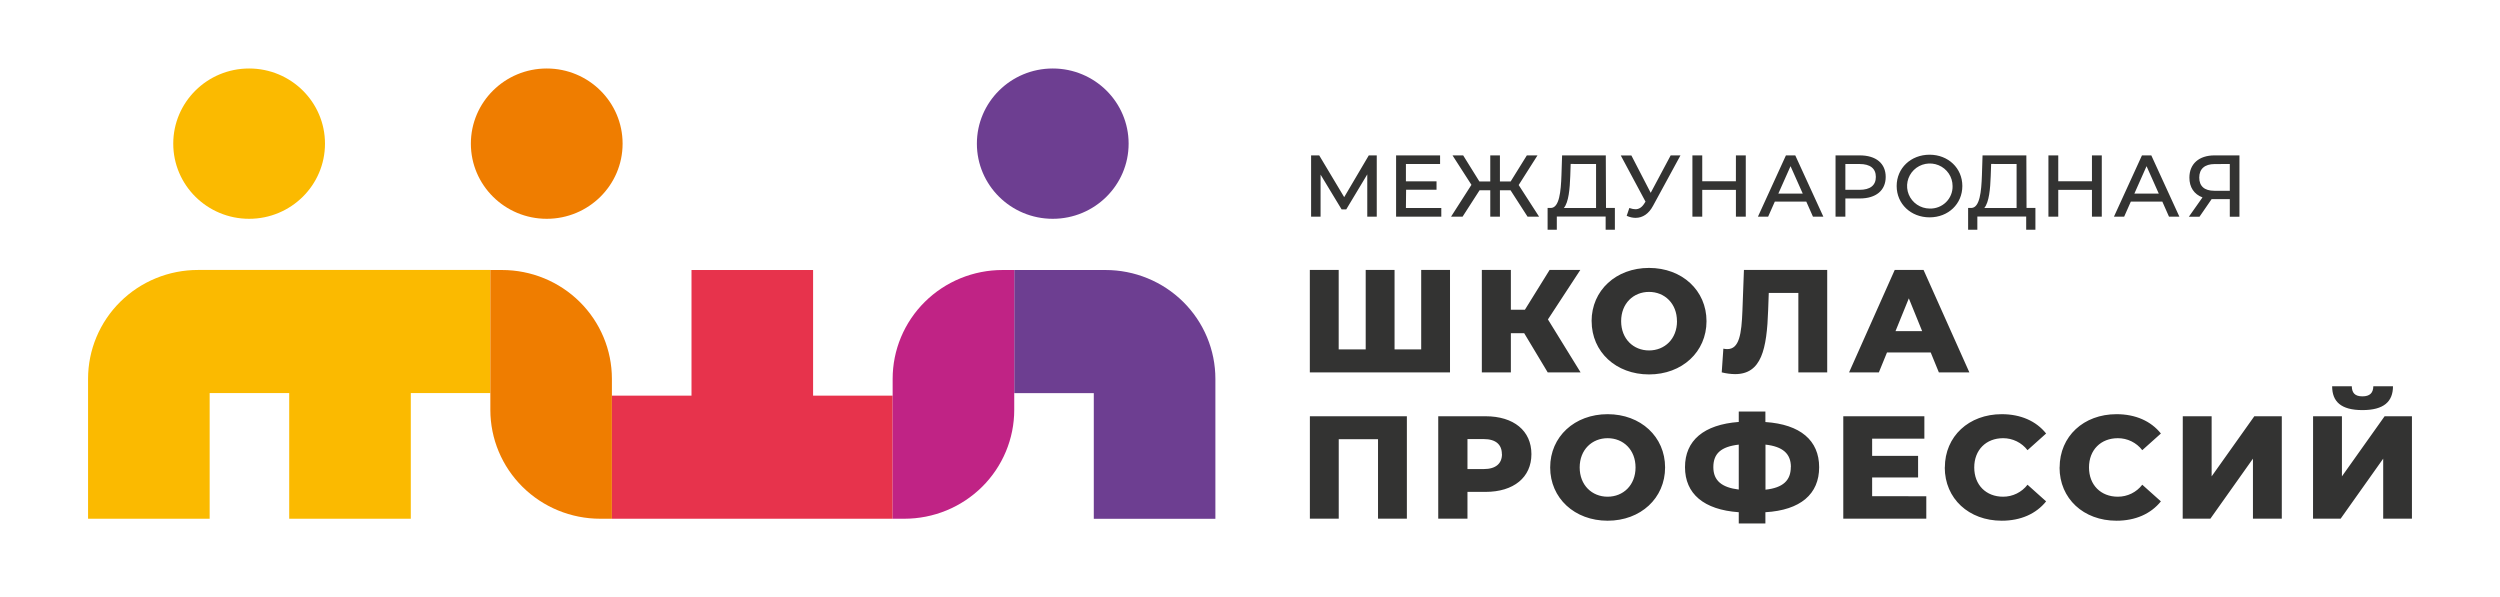 <svg width="511" height="122" viewBox="0 0 511 122" fill="none" xmlns="http://www.w3.org/2000/svg">
<g clip-path="url(#clip0_2628_278)">
<path d="M111.752 44.723C120.317 44.723 127.26 37.845 127.26 29.361C127.26 20.878 120.317 14 111.752 14C103.188 14 96.245 20.878 96.245 29.361C96.245 37.845 103.188 44.723 111.752 44.723Z" fill="#EF7D00"/>
<path d="M215.182 44.723C223.747 44.723 230.69 37.845 230.69 29.361C230.69 20.878 223.747 14 215.182 14C206.618 14 199.675 20.878 199.675 29.361C199.675 37.845 206.618 44.723 215.182 44.723Z" fill="#6D3E91"/>
<path d="M18 77.428V106.029H42.854V80.349H59.114V106.029H83.968V80.349H100.228V55.181H40.454C37.504 55.18 34.584 55.755 31.859 56.873C29.134 57.991 26.659 59.63 24.574 61.696C22.488 63.762 20.835 66.215 19.707 68.914C18.579 71.613 17.999 74.506 18 77.428Z" fill="#FBBA00"/>
<path d="M102.628 55.19H100.228V83.787C100.228 89.686 102.594 95.343 106.805 99.515C111.016 103.686 116.727 106.029 122.682 106.029H125.073V77.428C125.073 71.531 122.708 65.875 118.499 61.705C114.29 57.535 108.582 55.191 102.628 55.19Z" fill="#EF7D00"/>
<path d="M207.31 55.19V80.358H223.571V106.038H248.425V77.428C248.425 74.507 247.844 71.615 246.715 68.917C245.587 66.218 243.933 63.767 241.848 61.702C239.763 59.637 237.287 57.999 234.563 56.882C231.839 55.764 228.919 55.189 225.971 55.19H207.31Z" fill="#6D3E91"/>
<path d="M182.457 80.87H166.196V55.19H141.343V80.87H125.082V106.029H182.457V80.87Z" fill="#E7334C"/>
<path d="M182.457 77.428V106.029H184.857C187.805 106.029 190.725 105.454 193.449 104.336C196.174 103.218 198.649 101.58 200.734 99.515C202.819 97.449 204.473 94.997 205.601 92.299C206.73 89.6 207.31 86.708 207.31 83.787V55.19H204.924C201.974 55.188 199.053 55.761 196.328 56.878C193.602 57.994 191.125 59.632 189.038 61.697C186.952 63.762 185.297 66.214 184.167 68.913C183.038 71.613 182.457 74.506 182.457 77.428Z" fill="#C02385"/>
<path d="M50.92 44.723C59.485 44.723 66.428 37.845 66.428 29.361C66.428 20.878 59.485 14 50.92 14C42.356 14 35.413 20.878 35.413 29.361C35.413 37.845 42.356 44.723 50.92 44.723Z" fill="#FBBA00"/>
<path d="M296.381 55.181V76.115H267.729V55.181H273.628V71.419H279.149V55.181H285.047V71.419H290.492V55.181H296.381ZM311.543 68.102H308.821V76.115H302.887V55.181H308.821V63.316H311.688L316.734 55.181H323.013L316.398 65.289L323.072 76.115H316.352L311.543 68.102ZM325.322 65.648C325.322 59.356 330.313 54.763 337.064 54.763C343.815 54.763 348.81 59.37 348.81 65.648C348.81 71.927 343.819 76.533 337.064 76.533C330.308 76.533 325.331 71.931 325.331 65.648H325.322ZM342.771 65.648C342.771 62.053 340.267 59.666 337.064 59.666C333.861 59.666 331.361 62.03 331.361 65.648C331.361 69.266 333.865 71.63 337.064 71.63C340.262 71.63 342.78 69.28 342.78 65.648H342.771ZM373.482 55.181V76.115H367.584V59.878H361.536L361.414 63.289C361.146 71.45 360.025 76.47 354.645 76.47C353.726 76.457 352.812 76.336 351.922 76.111L352.254 71.266C352.522 71.325 352.796 71.355 353.07 71.356C355.516 71.356 355.969 68.246 356.151 63.522L356.459 55.181H373.482ZM394.638 72.048H385.7L384.04 76.115H377.951L387.279 55.181H393.177L402.537 76.115H396.303L394.638 72.048ZM392.887 67.684L390.165 60.983L387.442 67.684H392.887ZM287.565 85.082V106.011H281.667V89.773H273.637V106.011H267.739V85.082H287.565ZM313.022 92.825C313.022 97.58 309.393 100.542 303.635 100.542H299.951V106.011H293.976V85.082H303.635C309.402 85.082 313.022 88.039 313.022 92.825ZM306.984 92.825C306.984 90.879 305.749 89.746 303.272 89.746H299.951V95.877H303.272C305.749 95.877 307.006 94.74 307.006 92.825H306.984ZM316.856 95.544C316.856 89.252 321.847 84.659 328.602 84.659C335.358 84.659 340.344 89.266 340.344 95.544C340.344 101.823 335.353 106.434 328.602 106.434C321.851 106.434 316.856 101.827 316.856 95.544ZM334.305 95.544C334.305 91.926 331.801 89.567 328.602 89.567C325.404 89.567 322.886 91.926 322.886 95.544C322.886 99.162 325.39 101.526 328.593 101.526C331.796 101.526 334.305 99.166 334.305 95.544ZM360.847 104.699V107H355.402V104.699C348.247 104.191 344.414 100.928 344.414 95.486C344.414 90.043 348.247 86.785 355.402 86.246V84.111H360.847V86.263C368.001 86.744 371.835 90.03 371.835 95.504C371.835 100.978 368.033 104.276 360.847 104.699ZM355.402 100.061V90.879C351.773 91.302 350.207 92.704 350.207 95.486C350.207 98.268 351.972 99.643 355.384 100.061H355.402ZM366.06 95.459C366.06 92.704 364.367 91.27 360.865 90.879V100.092C364.44 99.701 366.041 98.209 366.041 95.459H366.06ZM393.735 101.436V106.011H376.767V85.082H393.341V89.657H382.665V93.185H392.057V97.594H382.665V101.418L393.735 101.436ZM397.528 95.544C397.528 89.176 402.451 84.659 409.152 84.659C413.049 84.659 416.189 86.066 418.226 88.609L414.424 92.016C413.84 91.254 413.085 90.635 412.219 90.21C411.353 89.785 410.4 89.565 409.433 89.567C405.962 89.567 403.535 91.958 403.535 95.544C403.535 99.131 405.953 101.526 409.433 101.526C410.4 101.528 411.353 101.307 412.219 100.882C413.085 100.457 413.84 99.839 414.424 99.077L418.226 102.483C416.175 105.027 413.036 106.434 409.152 106.434C402.433 106.434 397.51 101.917 397.51 95.544H397.528ZM420.989 95.544C420.989 89.176 425.912 84.659 432.613 84.659C436.505 84.659 439.645 86.066 441.687 88.609L437.88 92.016C437.296 91.253 436.542 90.635 435.676 90.21C434.81 89.784 433.856 89.564 432.889 89.567C429.414 89.567 426.991 91.958 426.991 95.544C426.991 99.131 429.405 101.526 432.889 101.526C433.856 101.528 434.81 101.308 435.676 100.883C436.542 100.458 437.296 99.84 437.88 99.077L441.687 102.483C439.631 105.027 436.492 106.434 432.613 106.434C425.875 106.434 420.971 101.917 420.971 95.544H420.989ZM446.16 85.082H452.058V97.369L460.783 85.082H466.4V106.011H460.502V93.751L451.809 106.011H446.142L446.16 85.082ZM472.792 85.082H478.69V97.369L487.415 85.082H493.023V106.011H487.125V93.751L478.432 106.011H472.783L472.792 85.082ZM476.69 78.947H480.705C480.732 80.326 481.367 81.014 482.878 81.014C484.389 81.014 485.078 80.326 485.11 78.947H489.125C489.125 82.093 487.256 83.823 482.878 83.823C478.5 83.823 476.69 82.088 476.69 78.947ZM279.784 31.757L274.753 40.296L269.644 31.757H267.988V44.287H269.925V35.694L274.222 42.795H275.175L279.471 35.644V44.287H281.409V31.761L279.784 31.757ZM287.406 38.786H293.627V37.065H287.37V33.523H294.353V31.761H285.36V44.287H294.602V42.521H287.37L287.406 38.786ZM314.265 31.761H312.088L308.776 37.096H306.584V31.761H304.611V37.096H302.388L299.071 31.761H296.893L300.763 37.779L296.594 44.287H298.949L302.419 38.894H304.611V44.287H306.584V38.894H308.757L312.233 44.287H314.588L310.418 37.82L314.265 31.761ZM328.226 31.761H319.292L319.161 35.806C319.047 39.226 318.707 42.399 317.051 42.503H316.33V46.952H318.213V44.255H328.194V46.952H330.081V42.503H328.267L328.226 31.761ZM326.234 33.523V42.512H319.651C320.64 41.334 320.871 38.57 320.962 35.981L321.044 33.514L326.234 33.523ZM337.404 39.415L333.452 31.775H331.284L336.342 41.213L336.097 41.595C335.603 42.386 335.004 42.768 334.283 42.768C333.896 42.757 333.515 42.683 333.153 42.548L333.039 42.507L332.495 44.112L332.59 44.152C333.129 44.394 333.713 44.523 334.305 44.53C335.78 44.53 337.027 43.68 337.885 42.062L343.488 31.761H341.487L337.404 39.415ZM354.817 37.047H347.939V31.761H345.929V44.287H347.939V38.808H354.822V44.287H356.836V31.761H354.822L354.817 37.047ZM365.043 31.761L359.322 44.287H361.409L362.77 41.213H369.208L370.569 44.287H372.693L366.953 31.761H365.043ZM368.482 39.572H363.492L365.987 33.964L368.482 39.572ZM380.142 31.761H375.184V44.287H377.193V40.566H380.142C383.454 40.566 385.437 38.921 385.437 36.161C385.437 33.402 383.454 31.761 380.142 31.761ZM383.423 36.161C383.423 37.887 382.27 38.799 380.088 38.799H377.193V33.523H380.088C382.27 33.523 383.423 34.435 383.423 36.161ZM394.407 31.622C390.573 31.622 387.678 34.373 387.678 38.022C387.678 41.671 390.573 44.426 394.407 44.426C398.241 44.426 401.103 41.671 401.103 38.022C401.103 34.373 398.222 31.622 394.407 31.622ZM394.407 42.629C393.489 42.619 392.595 42.34 391.837 41.828C391.079 41.316 390.49 40.593 390.146 39.751C389.802 38.908 389.717 37.984 389.902 37.093C390.087 36.203 390.534 35.387 391.186 34.748C391.838 34.108 392.667 33.674 393.568 33.501C394.468 33.327 395.401 33.421 396.248 33.771C397.094 34.121 397.818 34.711 398.327 35.468C398.835 36.224 399.107 37.113 399.107 38.022C399.123 38.635 399.012 39.245 398.781 39.815C398.549 40.384 398.203 40.901 397.763 41.332C397.322 41.764 396.797 42.101 396.22 42.324C395.643 42.547 395.026 42.651 394.407 42.629ZM414.188 31.761H405.232L405.105 35.806C404.992 39.226 404.651 42.399 402.991 42.503H402.283V46.952H404.17V44.255H414.152V46.952H416.039V42.503H414.224L414.188 31.761ZM412.192 33.523V42.512H405.59C406.579 41.334 406.811 38.57 406.902 35.981L406.988 33.514L412.192 33.523ZM427.595 37.047H420.708V31.761H418.698V44.287H420.708V38.808H427.595V44.287H429.605V31.761H427.595V37.047ZM437.817 31.761L432.091 44.287H434.178L435.539 41.213H441.982L443.343 44.287H445.466L439.727 31.761H437.817ZM441.256 39.572H436.265L438.756 33.964L441.256 39.572ZM452.644 31.761C449.468 31.761 447.512 33.501 447.512 36.305C447.512 38.274 448.46 39.698 450.189 40.35L447.399 44.305H449.572L452.049 40.709C452.19 40.709 452.33 40.709 452.467 40.709H455.77V44.305H457.743V31.761H452.644ZM455.77 33.523V38.993H452.594C450.588 38.993 449.527 38.058 449.527 36.296C449.527 34.534 450.625 33.532 452.703 33.532L455.77 33.523Z" fill="#333332"/>
</g>
<defs>
<clipPath id="clip0_2628_278">
<rect width="475" height="93" fill="white" transform="translate(18 14)"/>
</clipPath>
</defs>
</svg>
